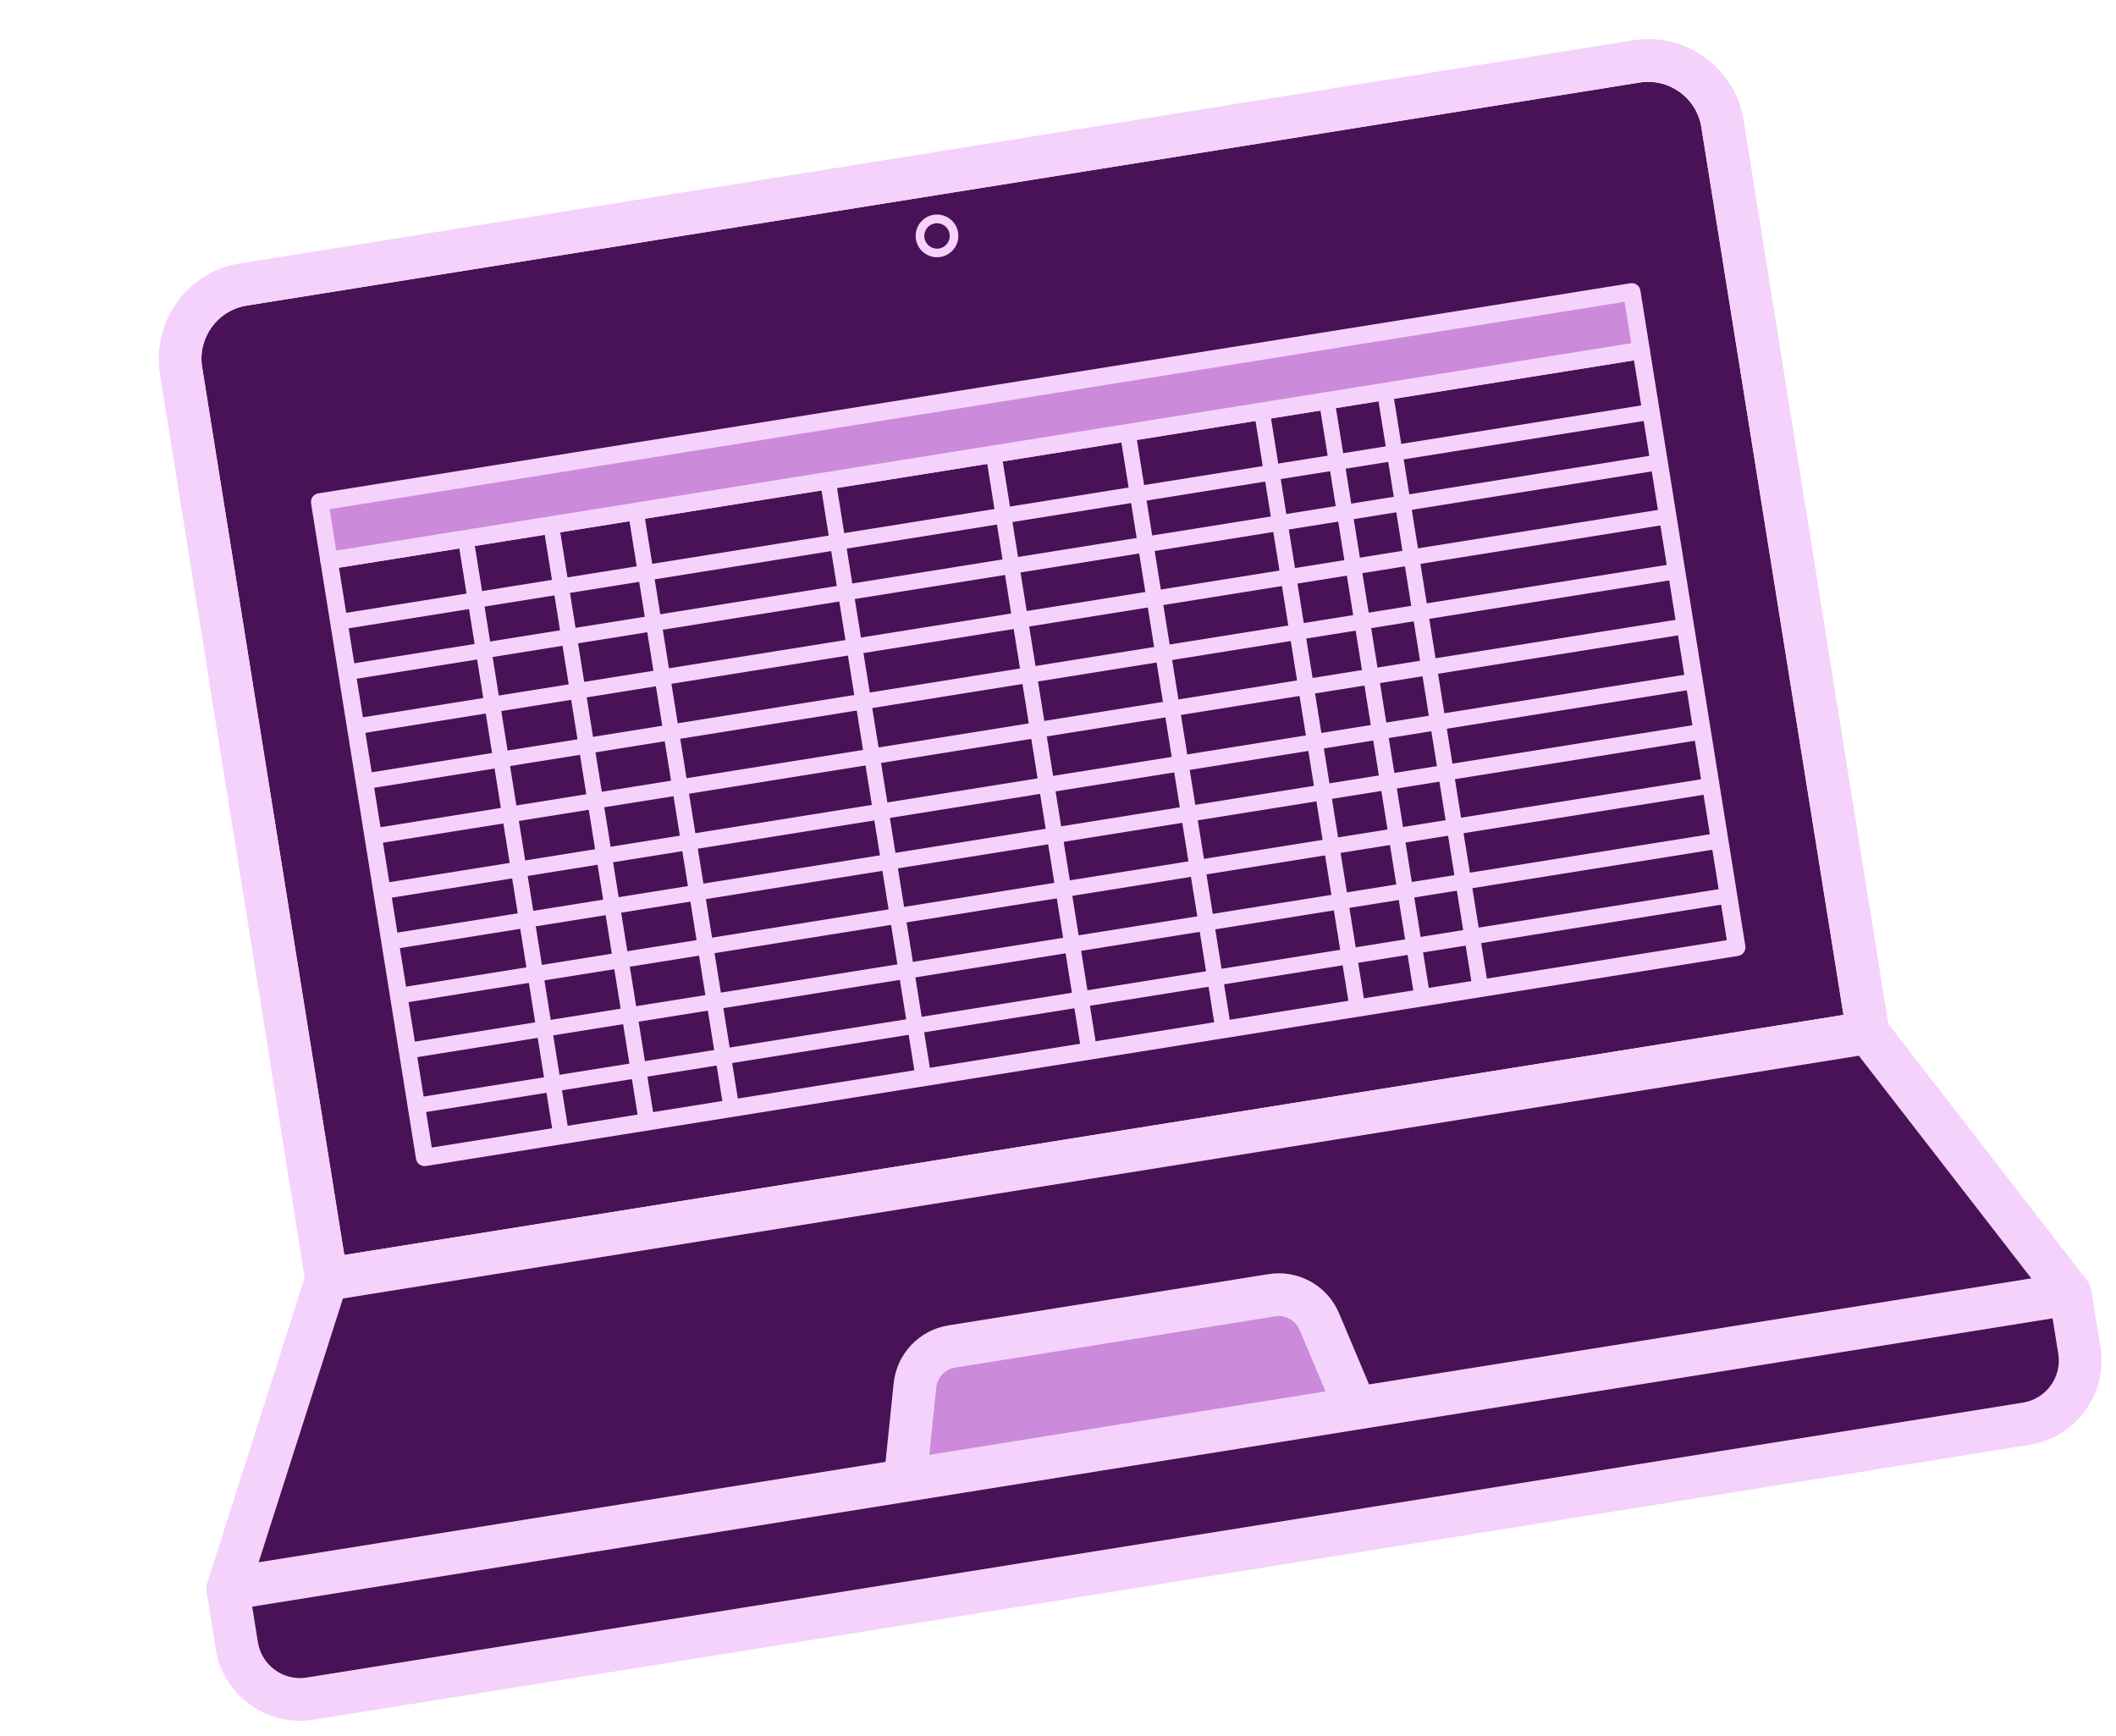 <svg width="340" height="279" viewBox="0 0 340 279" fill="none" xmlns="http://www.w3.org/2000/svg">
<g clip-path="url(#clip0_940_1904)">
<path d="M273.371 20.419L296.213 163.073L55.321 201.646L32.478 58.992C31.725 54.287 34.945 49.849 39.65 49.096L263.468 13.257C268.173 12.504 272.617 15.715 273.371 20.419Z" fill="#491156"/>
<path d="M335.964 206.959C335.964 206.959 335.959 206.928 335.957 206.92C335.921 206.79 335.877 206.669 335.826 206.549C335.826 206.549 335.824 206.534 335.822 206.526C335.77 206.398 335.71 206.272 335.635 206.156C335.567 206.031 335.484 205.909 335.393 205.788L335.323 205.703L303.408 164.501L280.163 19.332C278.811 10.888 270.842 5.126 262.399 6.478L38.565 42.319C30.121 43.671 24.35 51.633 25.702 60.077L48.957 205.309L33.357 254.167L33.324 254.26C33.324 254.26 33.307 254.303 33.31 254.326C33.277 254.42 33.252 254.511 33.235 254.602C33.203 254.751 33.179 254.907 33.172 255.06C33.161 255.189 33.159 255.325 33.163 255.452C33.166 255.572 33.178 255.698 33.197 255.815L34.66 264.951C35.855 272.414 42.904 277.516 50.366 276.321L326.136 232.148C333.598 230.953 338.701 223.904 337.505 216.435L336.048 207.337C336.028 207.212 335.999 207.081 335.964 206.959ZM32.479 58.992C31.725 54.287 34.945 49.849 39.65 49.096L263.468 13.257C268.173 12.504 272.618 15.714 273.371 20.419L296.213 163.073L55.321 201.645L32.479 58.992ZM55.097 208.632L298.677 169.629L326.4 205.406L219.974 222.448L215.155 211.012C213.266 206.545 208.602 203.961 203.811 204.728L152.394 212.961C147.697 213.713 144.083 217.535 143.6 222.254L142.293 234.894L41.554 251.025L55.097 208.632ZM213.004 223.572L149.311 233.771L150.424 222.959C150.593 221.318 151.85 219.99 153.478 219.73L204.895 211.497C206.554 211.231 208.176 212.13 208.832 213.678L213.004 223.572ZM330.728 217.52C331.027 219.389 330.543 221.2 329.515 222.619C328.488 224.038 326.92 225.072 325.051 225.371L49.281 269.545C45.55 270.142 42.033 267.59 41.437 263.866L40.521 258.149L145.981 241.262L218.569 229.639L329.816 211.826L330.729 217.527L330.728 217.52Z" fill="#F4D2FC"/>
<path d="M213.004 223.571L149.311 233.77L150.424 222.958C150.593 221.317 151.85 219.99 153.478 219.729L204.895 211.496C206.554 211.23 208.176 212.129 208.832 213.678L213.004 223.571Z" fill="#CC8ADA"/>
<path d="M326.4 205.407L219.975 222.448L215.156 211.013C213.266 206.546 208.602 203.961 203.812 204.728L152.394 212.961C147.697 213.714 144.083 217.536 143.6 222.255L142.293 234.895L41.554 251.026L55.098 208.632L298.677 169.629L326.4 205.407Z" fill="#491156"/>
<path d="M329.814 211.81L330.728 217.519C331.028 219.389 330.543 221.2 329.516 222.619C328.489 224.037 326.921 225.071 325.051 225.371L49.281 269.544C45.55 270.142 42.033 267.589 41.437 263.866L40.522 258.148L145.981 241.262L218.57 229.639L329.817 211.825L329.814 211.81Z" fill="#491156"/>
<path d="M48.938 58.154L257.146 24.815C260.799 24.23 264.242 26.723 264.827 30.376L284.682 154.374L63.559 189.781L43.652 65.456C43.096 61.982 45.464 58.711 48.938 58.154Z" fill="#491156"/>
<path d="M279.284 153.592L68.443 187.353C67.68 187.475 66.966 186.958 66.844 186.195L51.486 90.285C51.364 89.522 51.881 88.808 52.644 88.686L263.485 54.925C264.249 54.802 264.963 55.319 265.085 56.083L280.442 151.992C280.565 152.756 280.048 153.47 279.284 153.592ZM69.382 184.382L277.465 151.063L262.548 57.903L54.465 91.222L69.382 184.382Z" fill="#F4D2FC"/>
<path d="M265.486 67.419L54.645 101.18C53.959 101.29 53.309 100.818 53.199 100.133C53.089 99.448 53.56 98.797 54.246 98.687L265.087 64.926C265.772 64.817 266.423 65.288 266.533 65.973C266.643 66.659 266.172 67.309 265.486 67.419Z" fill="#F4D2FC"/>
<path d="M266.783 75.52L55.942 109.281C55.256 109.391 54.606 108.92 54.496 108.235C54.386 107.549 54.857 106.898 55.543 106.789L266.384 73.028C267.069 72.918 267.72 73.389 267.83 74.075C267.939 74.76 267.468 75.411 266.783 75.52Z" fill="#F4D2FC"/>
<path d="M268.174 84.204L57.332 117.965C56.647 118.075 55.996 117.604 55.887 116.918C55.777 116.233 56.248 115.582 56.933 115.472L267.774 81.712C268.46 81.602 269.111 82.073 269.22 82.758C269.33 83.444 268.859 84.094 268.174 84.204Z" fill="#F4D2FC"/>
<path d="M269.588 93.038L58.747 126.799C58.062 126.909 57.411 126.438 57.301 125.752C57.191 125.067 57.662 124.416 58.348 124.306L269.189 90.546C269.874 90.436 270.525 90.907 270.635 91.592C270.745 92.278 270.274 92.928 269.588 93.038Z" fill="#F4D2FC"/>
<path d="M271.001 101.864L60.16 135.625C59.475 135.735 58.824 135.264 58.714 134.578C58.605 133.893 59.075 133.242 59.761 133.132L270.602 99.372C271.288 99.262 271.938 99.733 272.048 100.418C272.158 101.104 271.687 101.754 271.001 101.864Z" fill="#F4D2FC"/>
<path d="M272.416 110.696L61.575 144.457C60.889 144.567 60.239 144.096 60.129 143.41C60.019 142.725 60.49 142.074 61.175 141.965L272.017 108.204C272.702 108.094 273.353 108.565 273.462 109.25C273.572 109.936 273.101 110.587 272.416 110.696Z" fill="#F4D2FC"/>
<path d="M273.713 118.798L62.872 152.559C62.187 152.668 61.536 152.197 61.426 151.512C61.316 150.826 61.787 150.176 62.473 150.066L273.314 116.305C273.999 116.195 274.65 116.667 274.76 117.352C274.87 118.037 274.399 118.688 273.713 118.798Z" fill="#F4D2FC"/>
<path d="M275.104 127.481L64.263 161.242C63.577 161.352 62.926 160.881 62.817 160.196C62.707 159.51 63.178 158.859 63.864 158.75L274.705 124.989C275.39 124.879 276.041 125.35 276.15 126.036C276.26 126.721 275.789 127.372 275.104 127.481Z" fill="#F4D2FC"/>
<path d="M276.518 136.315L65.677 170.076C64.991 170.186 64.341 169.715 64.231 169.029C64.121 168.344 64.592 167.693 65.278 167.584L276.119 133.823C276.804 133.713 277.455 134.184 277.565 134.87C277.674 135.555 277.203 136.206 276.518 136.315Z" fill="#F4D2FC"/>
<path d="M277.931 145.142L67.09 178.902C66.404 179.012 65.754 178.541 65.644 177.856C65.534 177.17 66.005 176.52 66.691 176.41L277.532 142.649C278.217 142.539 278.868 143.01 278.978 143.696C279.087 144.381 278.616 145.032 277.931 145.142Z" fill="#F4D2FC"/>
<path d="M90.388 183.703C89.702 183.813 89.052 183.342 88.942 182.656L73.584 86.746C73.475 86.061 73.946 85.41 74.631 85.3C75.317 85.191 75.967 85.662 76.077 86.347L91.434 182.257C91.544 182.942 91.073 183.593 90.388 183.703Z" fill="#F4D2FC"/>
<path d="M104.113 181.506C103.427 181.615 102.777 181.144 102.667 180.459L87.309 84.549C87.2 83.864 87.671 83.213 88.356 83.103C89.042 82.993 89.692 83.464 89.802 84.15L105.16 180.06C105.269 180.745 104.798 181.396 104.113 181.506Z" fill="#F4D2FC"/>
<path d="M117.729 179.326C117.043 179.436 116.392 178.965 116.283 178.279L100.925 82.369C100.815 81.684 101.286 81.033 101.972 80.924C102.657 80.814 103.308 81.285 103.418 81.97L118.775 177.88C118.885 178.565 118.414 179.216 117.729 179.326Z" fill="#F4D2FC"/>
<path d="M148.582 174.384C147.897 174.494 147.246 174.023 147.136 173.338L131.779 77.428C131.669 76.743 132.14 76.092 132.825 75.982C133.511 75.872 134.161 76.343 134.271 77.029L149.629 172.939C149.739 173.624 149.267 174.275 148.582 174.384Z" fill="#F4D2FC"/>
<path d="M175.213 170.121C174.528 170.231 173.877 169.76 173.768 169.074L158.41 73.164C158.3 72.479 158.771 71.828 159.457 71.718C160.142 71.609 160.793 72.08 160.903 72.765L176.26 168.675C176.37 169.36 175.899 170.011 175.213 170.121Z" fill="#F4D2FC"/>
<path d="M196.767 166.67C196.081 166.779 195.43 166.308 195.321 165.623L179.963 69.713C179.853 69.028 180.325 68.377 181.01 68.267C181.695 68.157 182.346 68.629 182.456 69.314L197.813 165.224C197.923 165.909 197.452 166.56 196.767 166.67Z" fill="#F4D2FC"/>
<path d="M218.319 163.218C217.634 163.328 216.983 162.857 216.873 162.172L201.516 66.262C201.406 65.576 201.877 64.926 202.563 64.816C203.248 64.706 203.899 65.177 204.009 65.863L219.366 161.773C219.476 162.458 219.005 163.109 218.319 163.218Z" fill="#F4D2FC"/>
<path d="M228.75 161.549C228.064 161.658 227.413 161.187 227.304 160.502L211.946 64.592C211.836 63.907 212.307 63.256 212.993 63.146C213.678 63.036 214.329 63.507 214.439 64.193L229.796 160.103C229.906 160.788 229.435 161.439 228.75 161.549Z" fill="#F4D2FC"/>
<path d="M238.081 160.054C237.396 160.164 236.745 159.693 236.635 159.008L221.278 63.098C221.168 62.412 221.639 61.762 222.324 61.652C223.01 61.542 223.661 62.013 223.77 62.699L239.128 158.609C239.238 159.294 238.767 159.945 238.081 160.054Z" fill="#F4D2FC"/>
<path d="M262.2 46.894L51.358 80.654L52.865 90.064L263.706 56.303L262.2 46.894Z" fill="#CC8ADA"/>
<path d="M263.927 57.681L53.086 91.442C52.322 91.564 51.608 91.048 51.486 90.284L49.98 80.875C49.857 80.111 50.374 79.398 51.138 79.275L261.979 45.514C262.742 45.392 263.456 45.909 263.578 46.672L265.085 56.082C265.207 56.845 264.69 57.559 263.927 57.681ZM54.023 88.464L262.107 55.145L261.041 48.493L52.958 81.812L54.023 88.464Z" fill="#F4D2FC"/>
<path d="M150.882 39.921C151.996 39.742 152.755 38.694 152.576 37.58C152.398 36.466 151.35 35.708 150.236 35.886C149.121 36.064 148.363 37.112 148.541 38.226C148.72 39.341 149.768 40.099 150.882 39.921Z" fill="#491156"/>
<path d="M150.237 35.893C151.351 35.714 152.399 36.473 152.578 37.587C152.756 38.701 151.997 39.749 150.883 39.928C149.769 40.106 148.721 39.347 148.543 38.233C148.364 37.119 149.123 36.071 150.237 35.893ZM150.016 34.514C148.147 34.813 146.871 36.576 147.17 38.445C147.47 40.314 149.232 41.59 151.101 41.291C152.971 40.991 154.247 39.229 153.947 37.36C153.648 35.49 151.886 34.215 150.016 34.514Z" fill="#F4D2FC"/>
</g>
<defs>
<clipPath id="clip0_940_1904">
<rect width="306.706" height="232.925" fill="white" transform="translate(0 48.494) rotate(-9.097)"/>
</clipPath>
</defs>
</svg>
